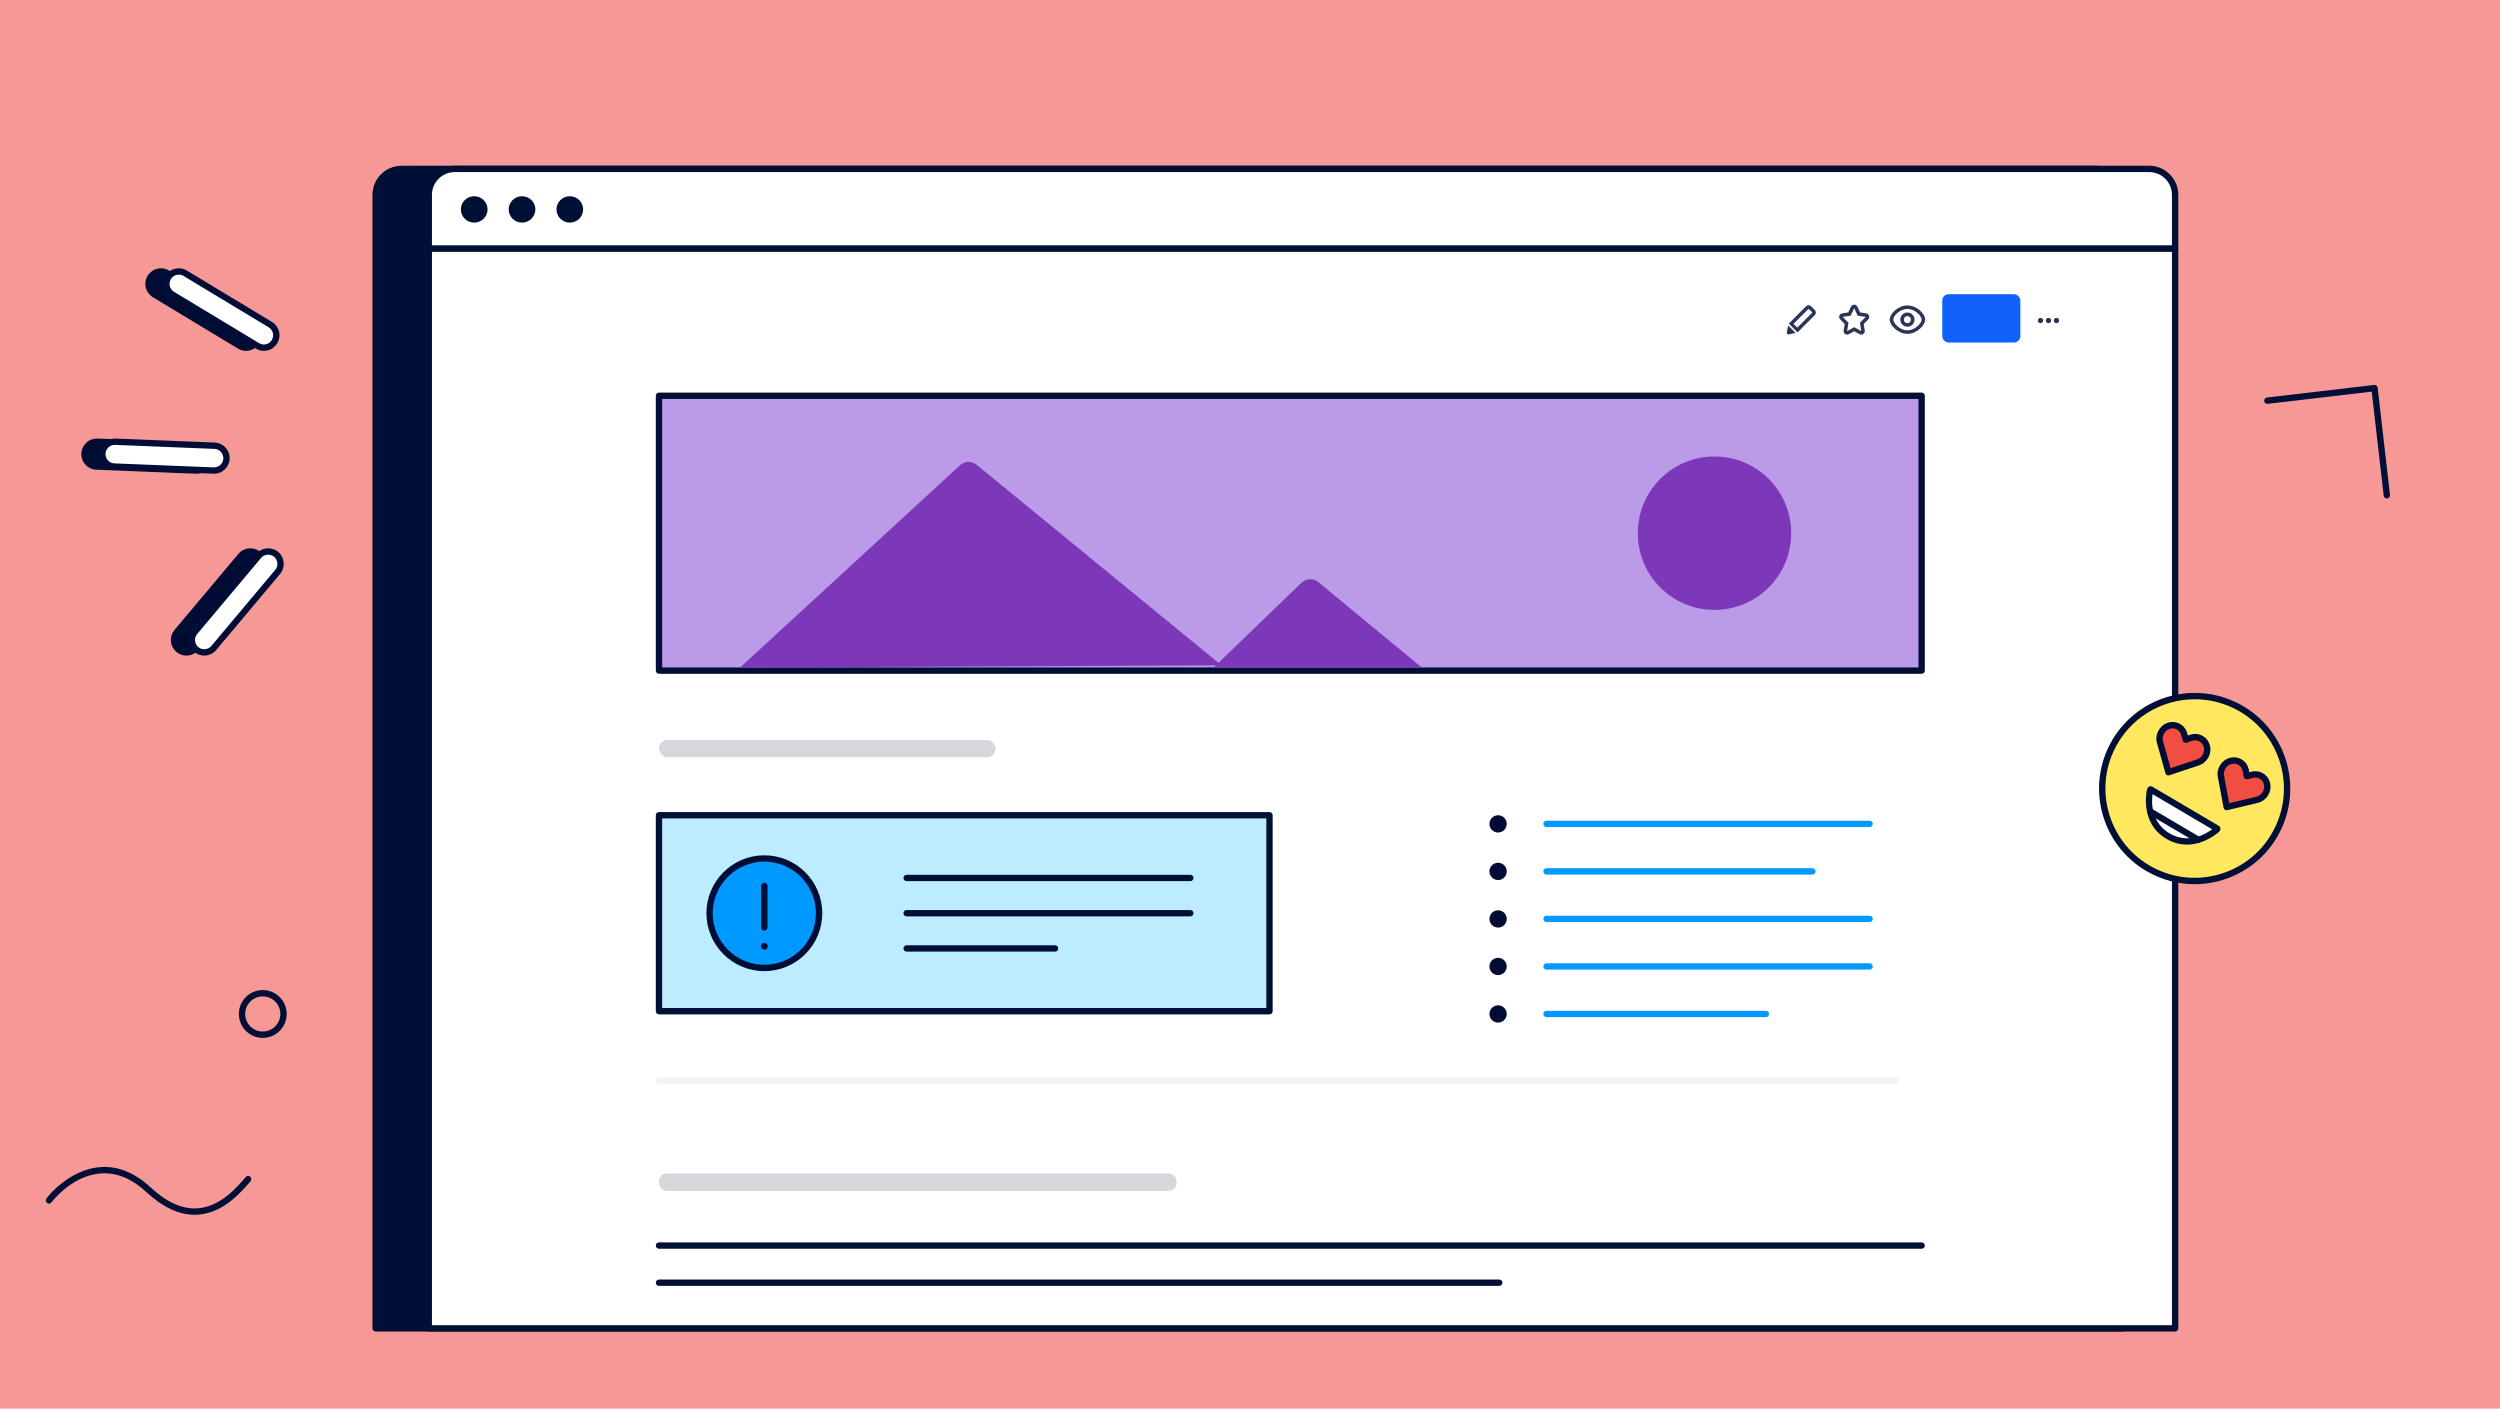 <?xml version="1.0" encoding="UTF-8"?><svg xmlns="http://www.w3.org/2000/svg" width="394" height="222" viewBox="0 0 394 222"><defs><style>.d{fill:#f2f3f7;}.e{fill:#000c34;}.f{fill:#000f35;}.g{fill:#000e37;}.h{fill:#f69896;}.i{fill:#f04e43;}.j{fill:#fff;}.k{fill:#ffe760;}.l{fill:#09f;}.m{fill:#bb9ae8;}.n{fill:#bdecff;}.o{fill:#d5d7dd;}.p{fill:#1062fb;}.q{fill:#9c69d0;}.r,.s{fill:#2b3556;}.t{fill:#7c38b8;}.s{fill-rule:evenodd;}.u{fill:rgba(255,255,255,.01);}</style></defs><g id="b"><rect class="h" width="394" height="222"/></g><g id="c"><path class="e" d="m26.381,43.065l13.41,8.095c.926.559,1.223,1.762.664,2.688-.559.926-1.762,1.223-2.688.664l-13.41-8.095c-.926-.559-1.223-1.762-.664-2.688s1.762-1.223,2.688-.664Z"/><path class="e" d="m38.775,55.295c-.442,0-.878-.12-1.267-.354l-13.41-8.095c-.561-.34-.958-.877-1.115-1.515-.158-.638-.058-1.298.282-1.86.339-.561.877-.958,1.514-1.116.637-.157,1.297-.058,1.86.282l13.41,8.095c.561.34.958.877,1.115,1.515.158.638.058,1.298-.282,1.86-.339.561-.877.958-1.514,1.115-.197.049-.397.073-.594.073Zm-13.403-12.013c-.117,0-.235.014-.352.043-.378.094-.697.329-.898.662s-.261.725-.167,1.103c.093.378.328.697.662.898l13.41,8.095c.334.202.728.261,1.103.168.378-.093.697-.328.898-.662s.261-.726.167-1.103c-.093-.378-.328-.697-.662-.898l-13.41-8.095c-.23-.139-.488-.21-.75-.21Z"/><path class="e" d="m27.883,99.605l10.072-11.996c.696-.828,1.93-.936,2.759-.24.828.695.936,1.93.24,2.759l-10.072,11.996c-.696.828-1.93.936-2.759.24s-.936-1.93-.24-2.759Z"/><path class="e" d="m29.378,103.322c-.576,0-1.13-.2-1.576-.576-1.038-.871-1.173-2.425-.302-3.463l10.072-11.996c.872-1.039,2.426-1.172,3.463-.303,1.038.872,1.173,2.425.302,3.463l-10.072,11.996c-.422.503-1.015.811-1.669.869-.073.006-.145.009-.218.009Zm-1.112-3.396c-.517.616-.436,1.538.179,2.055.299.251.684.368,1.065.336.388-.034.739-.217.99-.515l10.072-11.996c.517-.616.436-1.538-.179-2.055-.617-.516-1.537-.435-2.055.179l-10.072,11.996Z"/><path class="e" d="m15.358,69.615l15.651.632c1.081.044,1.921.955,1.877,2.035s-.955,1.921-2.035,1.877l-15.651-.632c-1.081-.044-1.921-.955-1.877-2.035.044-1.081.955-1.921,2.035-1.877Z"/><path class="e" d="m30.932,74.66c-.034,0-.067-.001-.102-.002l-15.65-.631c-.656-.026-1.263-.307-1.708-.789s-.676-1.11-.649-1.766c.027-.656.308-1.262.79-1.708.482-.445,1.114-.673,1.766-.649l15.651.631c1.353.054,2.411,1.2,2.357,2.555-.054,1.321-1.145,2.359-2.455,2.359Zm-15.655-4.547c-.366,0-.715.136-.986.386-.286.264-.452.624-.468,1.014-.017.389.12.761.385,1.047.264.286.624.453,1.014.468l15.65.631c.782.028,1.483-.595,1.516-1.398.032-.803-.595-1.483-1.398-1.515l-15.651-.631c-.021-.001-.04-.001-.06-.001Z"/><path class="f" d="m330.337,26.622H63.284c-2.255,0-4.083,1.828-4.083,4.083v178.644h275.222V30.709c0-2.257-1.83-4.087-4.087-4.087Z"/><path class="f" d="m334.424,209.849H59.201c-.276,0-.5-.224-.5-.5V30.705c0-2.527,2.056-4.583,4.583-4.583h267.053c2.529,0,4.587,2.058,4.587,4.587v178.64c0,.276-.224.5-.5.5Zm-274.723-1h274.223V30.709c0-1.978-1.609-3.587-3.587-3.587H63.284c-1.976,0-3.583,1.607-3.583,3.583v178.144Z"/><path class="j" d="m71.66,26.622h267.052c2.256,0,4.087,1.831,4.087,4.087v8.486H67.577v-8.49c0-2.254,1.83-4.083,4.083-4.083Z"/><path class="f" d="m342.799,39.695H67.576c-.276,0-.5-.224-.5-.5v-8.49c0-2.527,2.057-4.583,4.584-4.583h267.052c2.529,0,4.587,2.058,4.587,4.587v8.486c0,.276-.224.5-.5.5Zm-274.723-1h274.223v-7.986c0-1.978-1.609-3.587-3.587-3.587H71.66c-1.977,0-3.584,1.607-3.584,3.583v7.99Z"/><ellipse class="f" cx="74.736" cy="33.004" rx="2.104" ry="2.079"/><ellipse class="f" cx="82.269" cy="33.004" rx="2.104" ry="2.079"/><ellipse class="f" cx="89.802" cy="33.004" rx="2.104" ry="2.079"/><rect class="j" x="67.577" y="39.195" width="275.222" height="170.154"/><path class="f" d="m342.799,209.849H67.576c-.276,0-.5-.224-.5-.5V39.195c0-.276.224-.5.5-.5h275.223c.276,0,.5.224.5.5v170.154c0,.276-.224.5-.5.5Zm-274.723-1h274.223V39.695H68.076v169.154Z"/><rect class="u" x="280.472" y="46.984" width="6.714" height="6.714"/><path class="s" d="m281.596,52.364c-.009.045-.007.092.006.137.013.044.037.085.07.117.033.033.073.057.117.07.044.013.091.015.137.006l1.066-.218-1.178-1.178-.218,1.066Zm1.656-.733l-.593-.593,2.374-2.375h.001l.593.593-2.375,2.375 0-0Zm2.77-2.77l-.593-.594c-.052-.052-.114-.093-.182-.121s-.141-.043-.214-.042c-.143,0-.286.055-.396.164l-2.729,2.73,1.385,1.385,2.729-2.73c.105-.105.164-.247.164-.396s-.059-.291-.164-.396h0Z"/><rect class="u" x="288.864" y="46.984" width="6.714" height="6.714"/><path class="r" d="m292.221,51.564l1.113.614-.213-1.302.916-.936-1.266-.193-.552-1.171-.552,1.172-1.266.193.916.936-.213,1.302,1.114-.613Zm0,.639l-.844.465c-.092.051-.196.074-.301.069-.105-.006-.206-.041-.292-.102-.086-.06-.153-.144-.193-.241-.041-.097-.053-.203-.036-.307l.168-1.023-.719-.734c-.072-.074-.122-.166-.146-.266-.023-.1-.018-.205.015-.303.033-.098.092-.184.171-.251.079-.066.174-.11.276-.125l.971-.148.425-.902c.045-.096.117-.177.206-.234.09-.057.194-.087.3-.087s.21.03.3.087c.09.057.161.138.206.234l.425.902.971.148c.102.015.197.059.276.125.079.066.138.153.17.251.033.098.038.203.015.303-.023.1-.073.192-.146.266l-.719.734.168,1.023c.017.104.004.21-.036.307-.041.097-.108.18-.193.241-.086.061-.187.096-.292.102-.105.006-.209-.018-.301-.069l-.843-.465Z"/><rect class="u" x="297.257" y="47.02" width="6.714" height="6.714"/><path class="s" d="m300.613,52.055c-1.269,0-2.238-1.192-2.238-1.679,0-.56.968-1.679,2.238-1.679,1.224,0,2.237,1.111,2.237,1.679,0,.487-.969,1.679-2.237,1.679h-0Zm0-3.917c-1.544,0-2.798,1.354-2.798,2.238,0,.863,1.28,2.238,2.797,2.238s2.797-1.375,2.797-2.238c0-.884-1.253-2.238-2.797-2.238"/><path class="s" d="m300.607,50.931c-.309,0-.559-.251-.559-.559s.251-.559.559-.559c.309,0,.559.251.559.559s-.251.559-.559.559Zm0-1.679c-.617,0-1.119.502-1.119,1.119s.502,1.119,1.119,1.119,1.119-.502,1.119-1.119-.502-1.119-1.119-1.119Z"/><rect class="u" x="319.482" y="47.02" width="6.714" height="6.714"/><path class="s" d="m322.839,50.936c-.055,0-.11-.011-.161-.032-.051-.021-.097-.052-.136-.091-.039-.039-.07-.085-.091-.136-.021-.051-.032-.105-.032-.161s.011-.11.032-.161c.021-.051.052-.097.091-.136.039-.039.085-.07.136-.091.051-.021.105-.032.161-.032.111,0,.218.044.297.123.079.079.123.185.123.297s-.044.218-.123.297c-.079.079-.185.123-.297.123Zm-1.259,0c-.055,0-.11-.011-.161-.032-.051-.021-.097-.052-.136-.091-.039-.039-.07-.085-.091-.136-.021-.051-.032-.105-.032-.161s.011-.11.032-.161c.021-.051.052-.097.091-.136.039-.039.085-.07.136-.091.051-.021.105-.032.161-.032.111,0,.218.044.297.123.079.079.123.185.123.297s-.044.218-.123.297c-.079.079-.185.123-.297.123Zm2.518,0c-.055,0-.11-.011-.161-.032-.051-.021-.097-.052-.136-.091-.039-.039-.07-.085-.091-.136-.021-.051-.032-.105-.032-.161s.011-.11.032-.161c.021-.051.052-.097.091-.136.039-.039.085-.07.136-.091.051-.021.105-.032.161-.032.111,0,.218.044.297.123.079.079.123.185.123.297s-.044.218-.123.297c-.079.079-.185.123-.297.123Z"/><rect class="p" x="306.101" y="46.363" width="12.304" height="7.625" rx="1" ry="1"/><rect class="u" x="114.538" y="126.3" width="8.75" height="8.75"/><line class="q" x1="101.937" y1="211.827" x2="105.031" y2="208.982"/><rect class="o" x="103.857" y="116.622" width="53.066" height="2.727" rx="1.363" ry="1.363"/><rect class="o" x="103.857" y="184.953" width="81.56" height="2.727" rx="1.201" ry="1.201"/><circle class="e" cx="236.099" cy="129.844" r="1.363"/><circle class="e" cx="236.099" cy="137.333" r="1.363"/><circle class="e" cx="236.099" cy="144.822" r="1.363"/><circle class="e" cx="236.099" cy="152.311" r="1.363"/><circle class="e" cx="236.099" cy="159.8" r="1.363"/><path class="l" d="m294.647,130.344h-50.917c-.276,0-.5-.224-.5-.5s.224-.5.5-.5h50.917c.276,0,.5.224.5.5s-.224.5-.5.5Z"/><path class="l" d="m285.627,137.833h-41.897c-.276,0-.5-.224-.5-.5s.224-.5.5-.5h41.897c.276,0,.5.224.5.5s-.224.5-.5.5Z"/><path class="l" d="m294.647,145.322h-50.917c-.276,0-.5-.224-.5-.5s.224-.5.5-.5h50.917c.276,0,.5.224.5.5s-.224.5-.5.5Z"/><path class="l" d="m294.647,152.811h-50.917c-.276,0-.5-.224-.5-.5s.224-.5.5-.5h50.917c.276,0,.5.224.5.5s-.224.5-.5.5Z"/><path class="l" d="m278.31,160.3h-34.579c-.276,0-.5-.224-.5-.5s.224-.5.5-.5h34.579c.276,0,.5.224.5.5s-.224.5-.5.5Z"/><rect class="n" x="103.857" y="128.481" width="96.217" height="30.883"/><path class="f" d="m200.074,159.864h-96.218c-.276,0-.5-.224-.5-.5v-30.883c0-.276.224-.5.5-.5h96.218c.276,0,.5.224.5.5v30.883c0,.276-.224.5-.5.5Zm-95.718-1h95.218v-29.883h-95.218v29.883Z"/><circle class="l" cx="120.46" cy="143.922" r="8.628"/><path class="g" d="m120.46,153.05c-5.033,0-9.128-4.095-9.128-9.127s4.095-9.128,9.128-9.128,9.128,4.095,9.128,9.128-4.095,9.127-9.128,9.127Zm0-17.255c-4.481,0-8.128,3.646-8.128,8.128s3.647,8.127,8.128,8.127,8.128-3.646,8.128-8.127-3.647-8.128-8.128-8.128Z"/><path class="e" d="m120.46,148.602c-.218,0-.41.13-.493.33-.083.198-.037.428.115.58.153.153.383.198.58.115.2-.083.33-.275.33-.493,0-.14-.055-.278-.155-.378s-.238-.155-.378-.155Z"/><path class="g" d="m120.461,146.671c-.276,0-.5-.224-.5-.5v-6.565c0-.276.224-.5.5-.5s.5.224.5.5v6.565c0,.276-.224.5-.5.5Z"/><path class="f" d="m187.6,138.867h-44.717c-.276,0-.5-.224-.5-.5s.224-.5.5-.5h44.717c.276,0,.5.224.5.5s-.224.5-.5.5Z"/><path class="f" d="m187.6,144.422h-44.717c-.276,0-.5-.224-.5-.5s.224-.5.5-.5h44.717c.276,0,.5.224.5.5s-.224.5-.5.5Z"/><path class="f" d="m166.281,149.977h-23.398c-.276,0-.5-.224-.5-.5s.224-.5.5-.5h23.398c.276,0,.5.224.5.5s-.224.5-.5.5Z"/><path class="d" d="m298.856,170.783H103.856c-.276,0-.5-.224-.5-.5s.224-.5.5-.5h195c.276,0,.5.224.5.5s-.224.5-.5.5Z"/><path class="f" d="m302.852,196.8H103.856c-.276,0-.5-.224-.5-.5s.224-.5.5-.5h198.995c.276,0,.5.224.5.5s-.224.5-.5.5Z"/><path class="f" d="m236.288,202.654H103.856c-.276,0-.5-.224-.5-.5s.224-.5.5-.5h132.432c.276,0,.5.224.5.5s-.224.5-.5.5Z"/><rect class="m" x="103.857" y="62.373" width="198.994" height="43.318"/><path class="f" d="m302.852,106.191H103.856c-.276,0-.5-.224-.5-.5v-43.318c0-.276.224-.5.5-.5h198.995c.276,0,.5.224.5.5v43.318c0,.276-.224.5-.5.5Zm-198.495-1h197.995v-42.318H104.356v42.318Z"/><circle class="t" cx="270.203" cy="84.032" r="12.089"/><path class="t" d="m191.266,105.195l13.844-13.351c.732-.706,1.877-.75,2.661-.103l16.305,13.454"/><path class="t" d="m116.643,105.195l34.654-31.865c.733-.674,1.85-.706,2.621-.075l38.603,31.608"/><path class="f" d="m376.166,78.558c-.25,0-.467-.188-.496-.443l-1.886-16.393-16.389,1.919c-.289.029-.522-.165-.556-.439-.031-.274.165-.522.439-.555l16.887-1.978c.129-.019.265.022.369.104.103.083.171.203.186.335l1.943,16.891c.031.274-.166.522-.44.554-.019.002-.039.003-.059.003Z"/><path class="f" d="m30.678,191.449c-2.494,0-5.051-1.2-7.606-3.572-2.412-2.238-4.939-3.219-7.548-2.912-4.411.521-7.364,4.464-7.391,4.504-.152.231-.465.292-.693.139-.23-.153-.292-.463-.139-.693.571-.858,3.81-4.435,8.105-4.942,2.903-.344,5.708.725,8.345,3.172,2.51,2.329,4.987,3.44,7.337,3.292,3.659-.223,6.345-3.404,7.636-4.933.179-.211.494-.237.704-.059.211.178.238.493.06.705-1.38,1.635-4.252,5.037-8.339,5.286-.157.009-.314.014-.471.014Z"/><path class="f" d="m41.412,163.57c-2.078,0-3.769-1.691-3.769-3.77s1.691-3.769,3.769-3.769,3.771,1.691,3.771,3.769-1.691,3.77-3.771,3.77Zm0-6.54c-1.527,0-2.769,1.242-2.769,2.769s1.242,2.77,2.769,2.77,2.771-1.243,2.771-2.77-1.243-2.769-2.771-2.769Z"/><path class="j" d="m29.189,43.065l13.41,8.095c.926.559,1.223,1.762.664,2.688-.559.926-1.762,1.223-2.688.664l-13.41-8.095c-.926-.559-1.223-1.762-.664-2.688s1.762-1.223,2.688-.664Z"/><path class="g" d="m41.583,55.295c-.442,0-.878-.12-1.267-.354l-13.41-8.095c-.561-.34-.958-.877-1.115-1.515-.158-.638-.058-1.298.282-1.86.339-.561.877-.958,1.514-1.116.637-.157,1.297-.058,1.86.282l13.41,8.095c.561.34.958.877,1.115,1.515.158.638.058,1.298-.282,1.86-.339.561-.877.958-1.514,1.115-.197.049-.397.073-.594.073Zm-13.403-12.013c-.117,0-.235.014-.352.043-.378.094-.697.329-.898.662s-.261.725-.167,1.103c.093.378.328.697.662.898l13.41,8.095c.334.202.727.261,1.103.168.378-.093.697-.328.898-.662s.261-.726.167-1.103c-.093-.378-.328-.697-.662-.898l-13.41-8.095c-.23-.139-.488-.21-.75-.21Z"/><path class="j" d="m30.69,99.605l10.072-11.996c.696-.828,1.93-.936,2.759-.24.828.695.936,1.93.24,2.759l-10.072,11.996c-.696.828-1.93.936-2.759.24s-.936-1.93-.24-2.759Z"/><path class="g" d="m32.185,103.322c-.576,0-1.13-.2-1.576-.576-1.038-.871-1.173-2.425-.302-3.463l10.072-11.996c.873-1.039,2.427-1.172,3.463-.303,1.038.872,1.173,2.425.302,3.463l-10.072,11.996c-.422.503-1.015.811-1.669.869-.073.006-.145.009-.218.009Zm-1.112-3.396c-.517.616-.436,1.538.179,2.055.299.251.684.368,1.065.336.388-.034.739-.217.99-.515l10.072-11.996c.517-.616.436-1.538-.179-2.055-.617-.516-1.537-.435-2.055.179l-10.072,11.996Z"/><path class="j" d="m18.165,69.615l15.651.632c1.081.044,1.921.955,1.877,2.035-.044,1.081-.955,1.921-2.035,1.877l-15.651-.632c-1.081-.044-1.921-.955-1.877-2.035.044-1.081.955-1.921,2.035-1.877Z"/><path class="g" d="m33.739,74.66c-.034,0-.067-.001-.102-.002l-15.65-.631c-.656-.026-1.263-.307-1.708-.789s-.676-1.11-.649-1.766c.027-.656.308-1.262.79-1.708.482-.445,1.121-.673,1.766-.649l15.651.631c1.353.054,2.411,1.2,2.357,2.555-.054,1.321-1.145,2.359-2.455,2.359Zm-15.655-4.547c-.366,0-.715.136-.986.386-.286.264-.452.624-.468,1.014-.017.389.12.761.385,1.047.264.286.624.453,1.014.468l15.65.631c.803.028,1.483-.595,1.516-1.398.032-.803-.595-1.483-1.398-1.515l-15.651-.631c-.021-.001-.04-.001-.06-.001Z"/><circle class="k" cx="345.882" cy="124.272" r="14.567"/><path class="f" d="m345.873,139.347c-2.17,0-4.332-.475-6.356-1.419-3.648-1.7-6.415-4.719-7.793-8.501-1.377-3.781-1.199-7.873.501-11.521,3.51-7.531,12.491-10.803,20.021-7.292,7.53,3.509,10.802,12.491,7.292,20.022-1.7,3.647-4.719,6.415-8.5,7.793-1.683.613-3.427.917-5.165.917Zm.03-29.142c-5.303,0-10.389,3.01-12.773,8.124-3.276,7.03-.223,15.416,6.808,18.692,3.405,1.586,7.228,1.752,10.757.467,3.53-1.286,6.35-3.87,7.936-7.275,3.276-7.031.223-15.416-6.808-18.693-1.917-.893-3.935-1.316-5.921-1.316Z"/><path class="j" d="m349.351,130.75s-3.638,3.401-7.676,1.022c-4.038-2.379-2.825-7.21-2.825-7.21"/><path class="f" d="m344.653,133.11c-1.01,0-2.107-.245-3.231-.908-4.31-2.54-3.069-7.71-3.057-7.762.067-.268.335-.431.606-.363.268.067.431.338.364.606-.045.183-1.065,4.502,2.594,6.659,3.656,2.153,6.942-.83,7.081-.958.202-.187.519-.177.706.025.189.202.178.517-.023.706-.029.027-2.18,1.996-5.04,1.996Z"/><path class="f" d="m349.443,131.094c-.087,0-.174-.022-.254-.069l-10.501-6.188c-.238-.14-.317-.447-.177-.685.14-.239.447-.316.685-.177l10.501,6.188c.238.14.317.447.177.685-.093.158-.26.246-.431.246Z"/><path class="f" d="m346.443,132.845c-.087,0-.174-.022-.254-.069l-7.579-4.466c-.238-.14-.317-.447-.177-.685.14-.239.447-.316.685-.177l7.579,4.466c.238.14.317.447.177.685-.093.158-.26.246-.431.246Z"/><path class="i" d="m351.601,119.908c1.082-.259,2.119.414,2.324,1.507l.169.897.883-.211c1.082-.259,2.119.414,2.324,1.507.205,1.094-.501,2.182-1.583,2.441-1.599.382-3.197.764-4.795,1.146l-.905-4.847c-.204-1.094.501-2.182,1.583-2.441h0Z"/><path class="e" d="m350.923,127.696c-.096,0-.19-.027-.273-.081-.114-.075-.194-.193-.219-.328l-.904-4.847c-.253-1.346.626-2.701,1.958-3.019h0c.66-.158,1.326-.045,1.88.314s.928.923,1.052,1.587l.071.382.372-.089c.657-.157,1.324-.046,1.879.314.555.359.929.923,1.053,1.588.254,1.346-.624,2.701-1.958,3.019l-4.795,1.145c-.038.009-.077.014-.116.014Zm.795-7.302c-.821.196-1.363,1.032-1.208,1.862l.809,4.331,4.283-1.023c.822-.196,1.364-1.032,1.208-1.862-.074-.394-.292-.725-.614-.934-.321-.208-.711-.271-1.103-.18l-.883.21c-.131.032-.273.008-.389-.067-.114-.075-.193-.193-.219-.328l-.168-.897c-.074-.393-.292-.724-.614-.933-.322-.208-.714-.273-1.103-.18h0Z"/><path class="i" d="m341.776,114.389c-1.055.354-1.66,1.501-1.359,2.572l1.333,4.747c1.558-.523,3.116-1.046,4.674-1.568,1.055-.354,1.661-1.501,1.359-2.572-.302-1.071-1.395-1.648-2.449-1.294l-.86.288-.248-.879c-.302-1.071-1.395-1.648-2.449-1.294h0Z"/><path class="e" d="m341.749,122.209c-.081,0-.161-.019-.233-.058-.121-.064-.211-.175-.248-.307l-1.333-4.748c-.37-1.318.384-2.746,1.682-3.181h0c.642-.214,1.317-.164,1.899.144.584.308,1.007.836,1.191,1.487l.104.374.362-.122c.642-.215,1.315-.164,1.9.145.583.309,1.006.837,1.19,1.487.371,1.319-.383,2.746-1.681,3.182l-4.675,1.568c-.052.017-.105.026-.159.026Zm.185-7.346v.001c-.801.269-1.266,1.149-1.037,1.962l1.19,4.242,4.177-1.401c.801-.269,1.266-1.149,1.036-1.962-.108-.385-.354-.695-.694-.875-.339-.179-.736-.208-1.114-.081l-.86.289c-.129.043-.272.033-.393-.032-.121-.064-.211-.175-.248-.307l-.247-.879c-.108-.384-.355-.695-.695-.875-.339-.18-.736-.207-1.114-.081Z"/></g></svg>